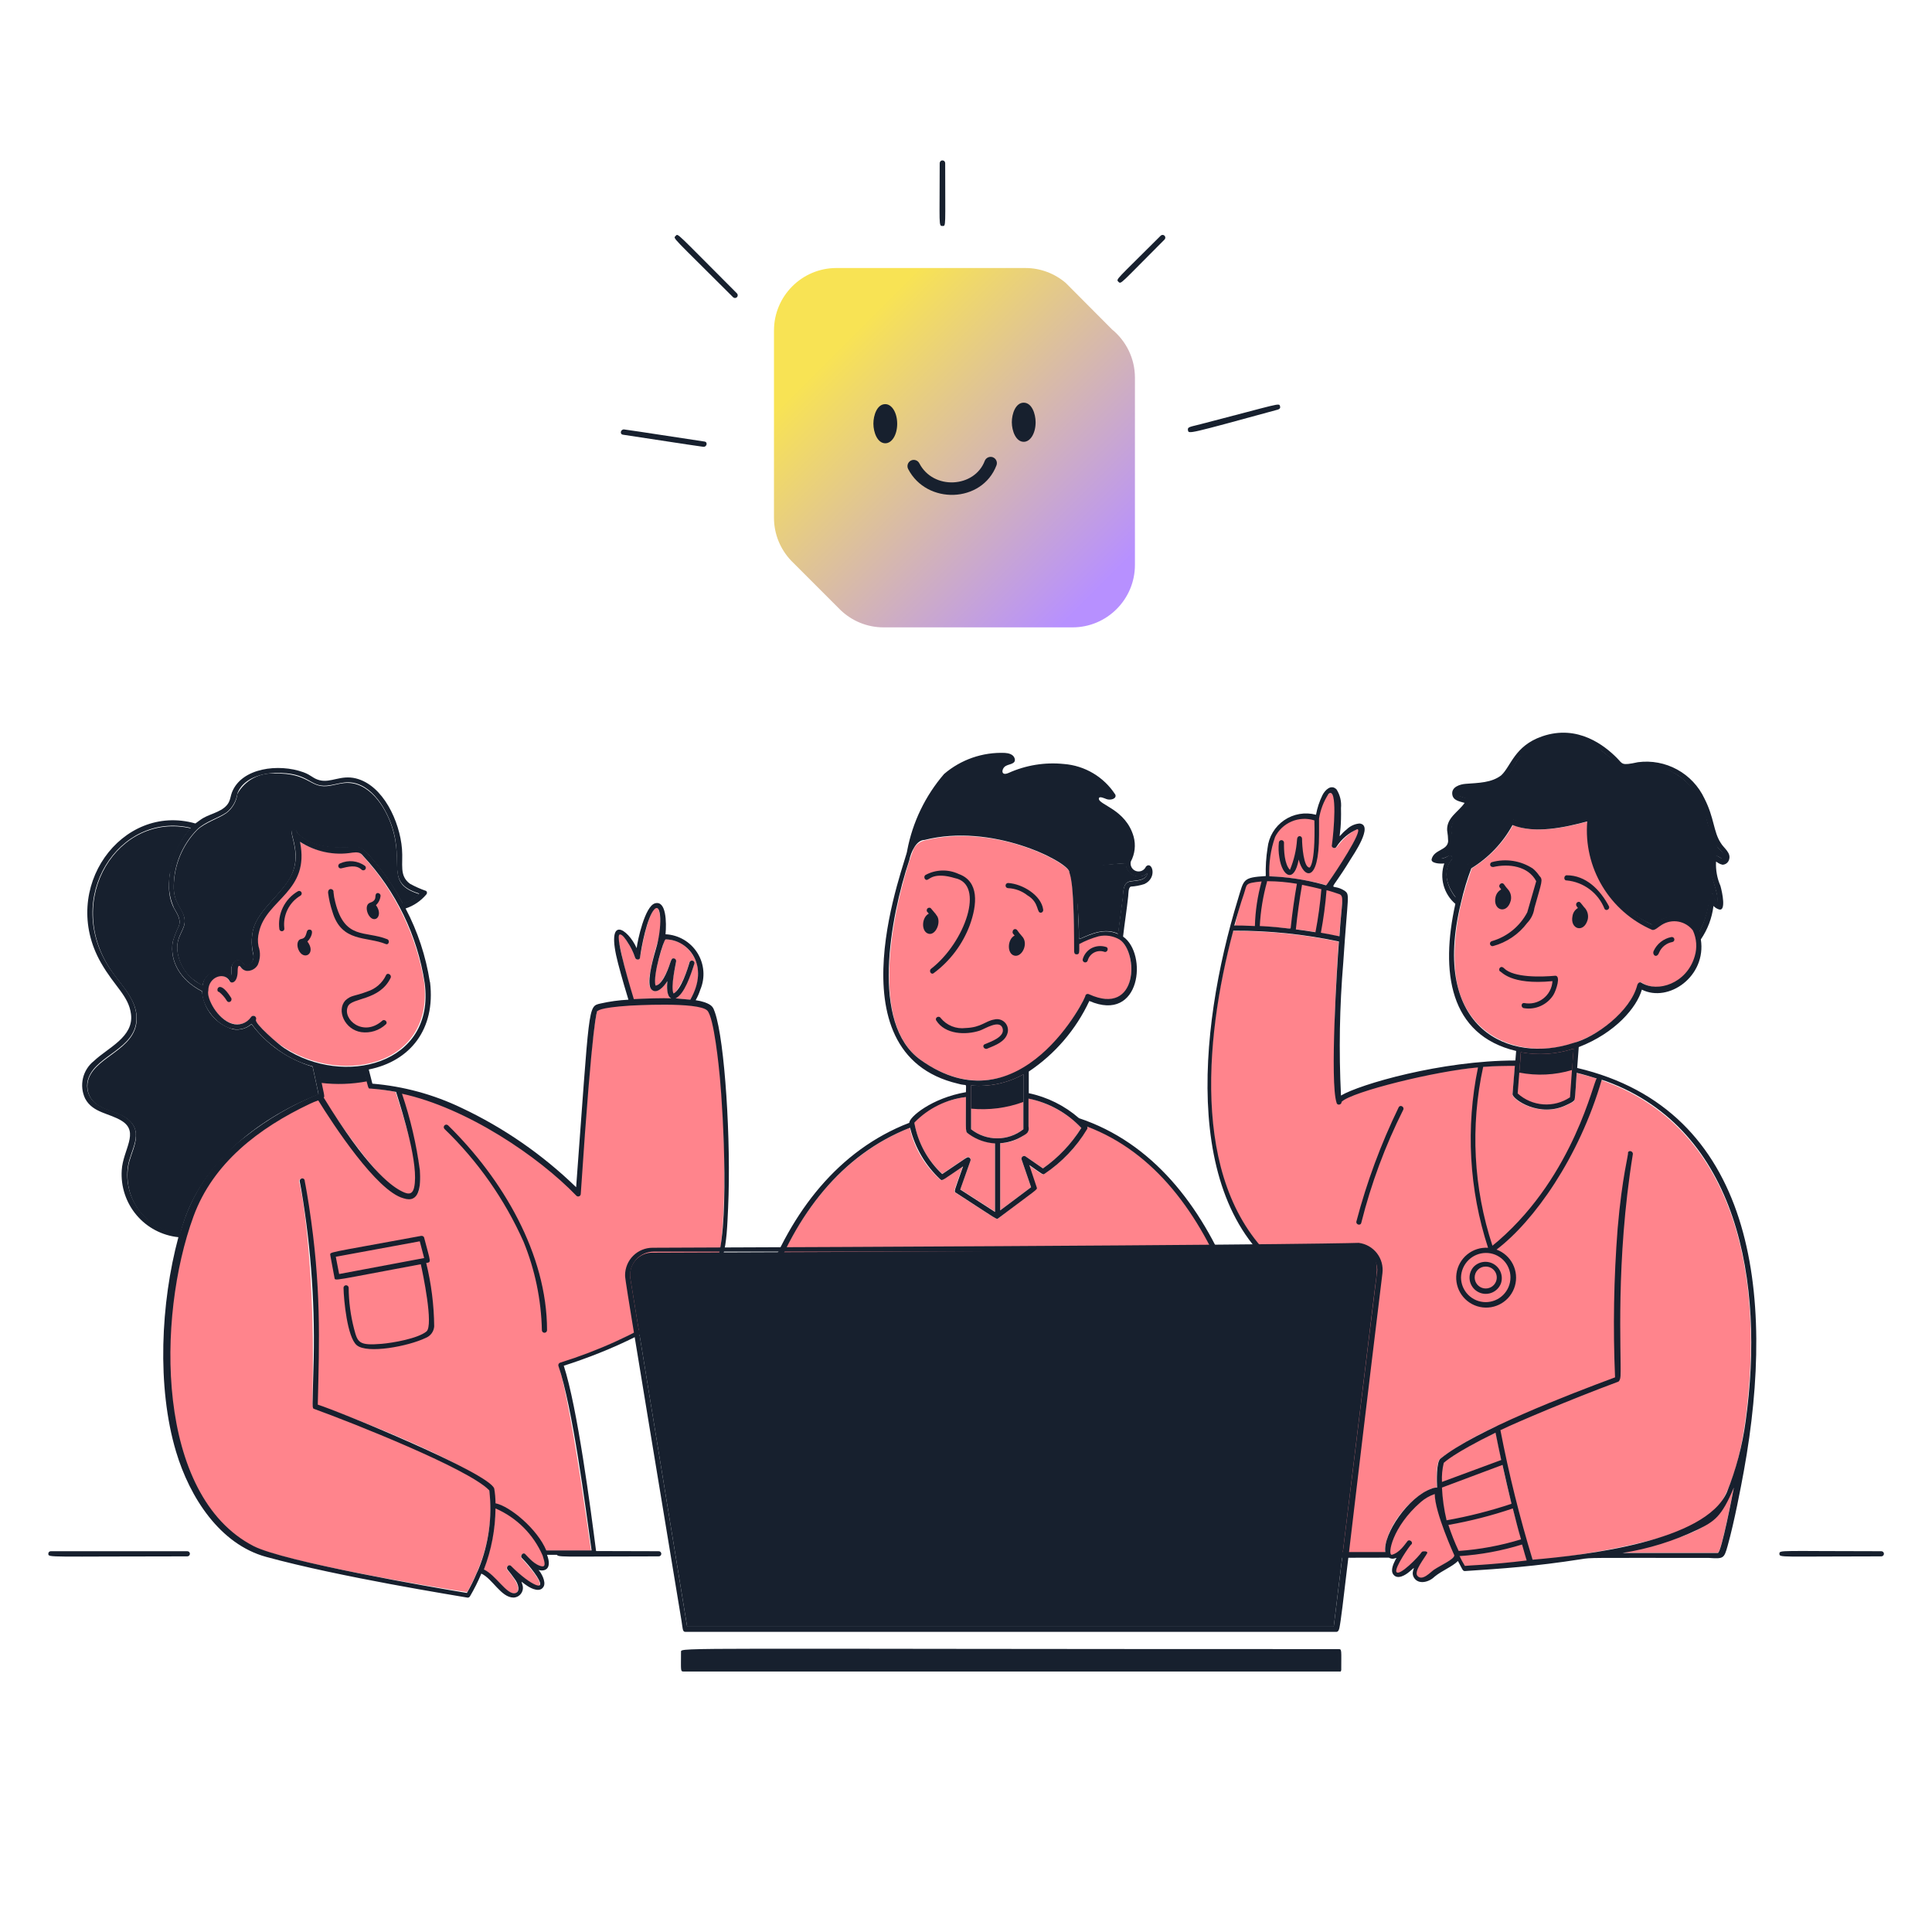 <svg width="542" height="542" viewBox="0 0 542 542" fill="none" xmlns="http://www.w3.org/2000/svg">
<path d="M52.507 435.175H14.279C14.183 435.17 14.087 435.183 13.996 435.218C13.906 435.251 13.824 435.305 13.756 435.373C13.687 435.441 13.634 435.522 13.6 435.614C13.565 435.703 13.55 435.798 13.556 435.896C13.556 437.023 13.572 436.619 52.507 436.619C52.605 436.625 52.704 436.611 52.797 436.579C52.89 436.544 52.975 436.492 53.047 436.424C53.119 436.357 53.176 436.275 53.215 436.183C53.254 436.094 53.274 435.996 53.274 435.899C53.274 435.798 53.254 435.701 53.215 435.611C53.176 435.519 53.119 435.438 53.047 435.37C52.975 435.302 52.89 435.251 52.797 435.216C52.704 435.183 52.605 435.17 52.507 435.175Z" fill="#17202E"/>
<path d="M184.755 435.175C156.3 435.175 156.211 434.774 156.211 435.896C156.211 437.018 156.46 436.62 184.755 436.62C184.854 436.625 184.953 436.611 185.046 436.579C185.139 436.544 185.223 436.492 185.295 436.425C185.367 436.357 185.425 436.275 185.464 436.183C185.503 436.094 185.523 435.996 185.523 435.899C185.523 435.799 185.503 435.701 185.464 435.612C185.425 435.519 185.367 435.438 185.295 435.37C185.223 435.303 185.139 435.251 185.046 435.216C184.953 435.183 184.854 435.17 184.755 435.175Z" fill="#17202E"/>
<path d="M527.74 435.175C499.285 435.175 499.195 434.774 499.195 435.896C499.195 437.018 499.445 436.62 527.74 436.62C527.837 436.625 527.938 436.611 528.03 436.579C528.122 436.544 528.209 436.492 528.279 436.425C528.352 436.357 528.409 436.275 528.447 436.183C528.488 436.094 528.507 435.996 528.507 435.899C528.507 435.799 528.488 435.701 528.447 435.612C528.409 435.519 528.352 435.438 528.279 435.37C528.209 435.303 528.122 435.251 528.03 435.216C527.938 435.183 527.837 435.17 527.74 435.175Z" fill="#17202E"/>
<path d="M174.548 375.554C185.897 370.296 200.745 361.733 202.228 349.321C204.602 329.408 202.39 288.969 198.542 283.197C198.098 282.69 198.691 281.628 186.51 281.544C178.55 281.49 168.908 282.189 167.683 283.414C167.683 283.124 166.15 283.791 162.773 334.687C162.773 336.972 160.423 333.698 158.795 332.194C146.399 320.725 128.944 310.113 112.372 306.511C118.204 324.497 118.063 331.283 117.578 333.421C117.536 333.909 117.377 334.378 117.116 334.793C116.854 335.207 116.497 335.552 116.075 335.798C115.653 336.047 115.178 336.188 114.689 336.215C114.201 336.243 113.713 336.15 113.267 335.95C105.364 333.386 93.719 315.552 89.345 308.489C88.553 308.747 87.78 309.061 87.034 309.43C70.674 317.164 56.161 329.069 51.769 346.646C46.527 362.364 44.522 394.275 53.647 414.648C56.946 422.667 62.853 429.337 70.413 433.583C79.329 438.19 122.321 445.396 131.044 446.664C133.038 443.141 134.638 439.41 135.814 435.534C137.503 429.843 138.02 423.87 137.331 417.973C135.286 416.22 133.057 414.694 130.684 413.421C116.954 406.394 102.783 400.261 88.261 395.066C87.559 394.89 87.614 394.827 87.757 384.443C88.085 360.524 85.746 338.825 83.925 331.543C83.709 330.676 85.083 330.243 85.299 331.18C85.299 331.3 85.635 332.63 86.527 338.408C90.031 361.082 89.419 376.592 88.985 394.125C89.256 394.21 118.323 404.516 133.573 413.927C135.405 414.903 137.065 416.171 138.489 417.684C138.719 419.044 138.84 420.423 138.849 421.803C144.012 422.835 150.705 429.971 153.085 435.027H165.805C164.426 425.374 161.849 406.77 158.938 392.318C157.968 387.5 157.277 385.123 156.998 384.069C156.7 382.93 157.177 382.521 157.562 382.342C163.377 380.483 169.053 378.215 174.548 375.554Z" fill="#FF848C"/>
<path d="M94.258 352.574L95.125 357.414L118.973 353.008L117.816 348.238L94.258 352.574Z" fill="#FF848C"/>
<path d="M89.14 307.115C89.433 306.825 89.601 308.107 87.696 299.24C80.849 297.218 74.841 293.037 70.569 287.316C69.873 287.92 69.052 288.362 68.165 288.612C67.278 288.861 66.347 288.912 65.438 288.761C63.069 288.097 60.961 286.723 59.397 284.823C57.833 282.923 56.89 280.59 56.693 278.137C50.39 274.885 47.604 269.582 48.455 264.262C48.905 262.722 49.485 261.224 50.189 259.783C50.815 257.886 49.685 256.384 48.815 254.796C45.292 248.346 48.834 237.143 53.585 232.393C33.279 227.639 17.561 252.192 31.184 272.284C34.073 276.547 38.677 280.666 38.338 286.303C37.851 294.359 27.422 296.246 24.967 302.346C24.546 303.395 24.411 304.535 24.576 305.652C24.742 306.771 25.201 307.825 25.908 308.706C28.265 311.619 33.273 311.717 36.097 314.199C40.539 318.104 36.501 323.205 35.954 327.351C35.612 329.554 35.727 331.804 36.291 333.961C36.854 336.118 37.854 338.134 39.23 339.89C40.605 341.644 42.325 343.099 44.285 344.161C46.245 345.223 48.402 345.871 50.623 346.066C55.157 327.402 71.745 314.007 89.14 307.115Z" fill="#17202E"/>
<path d="M187.201 275.175C186.93 275.446 184.556 279.381 182.721 277.487C181.618 276.348 182.179 274.015 182.431 272.644C184.09 263.159 185.865 263.484 185.177 257.108C185.017 255.603 184.532 253.831 183.589 255.013C181.61 257.113 180.039 265.72 179.54 268.598C179.415 269.324 178.312 269.248 178.169 268.598C177.666 267.03 176.936 265.544 176.001 264.189C174.058 260.953 172.678 261.381 173.976 265.923C174.966 270.817 176.223 275.655 177.74 280.411C181.773 280.159 184.572 280.186 188.491 280.186C187.074 279.76 187.087 276.649 187.201 275.175Z" fill="#FF848C"/>
<path d="M195.447 270.186C194.969 268.791 194.206 267.511 193.206 266.427C192.37 265.478 191.333 264.726 190.171 264.226C189.008 263.726 187.75 263.49 186.485 263.536C185.843 265.631 183.014 273.747 183.813 276.544C185.691 276.544 187.74 271.286 188.219 269.463C188.267 269.28 188.385 269.125 188.548 269.03C188.711 268.935 188.904 268.908 189.087 268.956C189.269 269.004 189.425 269.122 189.52 269.285C189.615 269.447 189.641 269.641 189.593 269.823C189.864 269.823 187.854 276.75 188.87 278.785C189.129 278.644 189.371 278.473 189.593 278.278C191.374 275.804 192.651 273.005 193.352 270.04C193.407 269.866 193.527 269.719 193.687 269.631C193.847 269.543 194.035 269.52 194.211 269.567C194.388 269.614 194.539 269.727 194.635 269.882C194.73 270.038 194.762 270.224 194.723 270.403C194.135 272.666 191.2 280.132 189.032 280.132C190.48 280.205 192.119 280.303 193.566 280.519C194.625 279.042 195.343 277.351 195.669 275.565C195.994 273.777 195.918 271.94 195.447 270.186Z" fill="#FF848C"/>
<path d="M115.715 334.698C119.336 331.253 112.702 311.788 110.967 306.321C108.75 305.839 106.503 305.503 104.241 305.313C103.447 305.313 103.482 304.996 102.179 300.088C97.823 300.796 93.372 300.655 89.07 299.674C90.764 307.834 90.845 307.652 90.515 307.983C92.496 310.877 110.859 339.313 115.715 334.698Z" fill="#FF848C"/>
<path d="M102.932 303.362L102.157 299.977C97.785 300.532 93.346 300.213 89.098 299.042L90.076 303.793C94.358 304.31 98.695 304.164 102.932 303.362Z" fill="#17202E"/>
<path d="M48.748 248.653C48.594 253.431 51.377 254.935 51.784 257.902C52.19 260.87 49.312 262.466 49.759 266.791C50.091 269.875 51.622 272.704 54.022 274.669C54.918 275.358 55.859 275.986 56.84 276.547C56.944 275.675 57.291 274.851 57.842 274.165C58.393 273.482 59.125 272.967 59.955 272.683C60.785 272.396 61.679 272.347 62.534 272.547C63.39 272.745 64.172 273.179 64.792 273.802C65.239 272.756 64.271 271.905 65.512 270.116C65.693 269.854 65.948 269.652 66.244 269.536C66.541 269.42 66.866 269.396 67.176 269.466C67.989 269.664 68.187 270.55 68.764 270.84C69.848 271.382 71.409 269.864 71.079 267.875C70.502 265.578 70.477 263.176 71.006 260.867C72.445 255.111 79.22 250.878 81.772 245.545C84.531 239.786 81.344 234.117 81.846 233.117C82.439 232.523 83.22 232.987 83.22 233.26L83.363 233.694C87.428 237.862 93.808 238.098 99.55 237.67C101.645 237.512 102.859 239.198 104.103 240.632C107.572 244.573 110.556 248.915 112.992 253.566C114.74 253.056 116.331 252.111 117.618 250.821C108.043 247.875 113.455 242.857 109.956 231.96C108.162 226.369 103.452 219.014 96.588 219.675C94.927 219.835 93.336 220.393 91.675 220.542C86.946 220.962 86.447 216.808 77.149 217C75.028 216.842 72.906 217.296 71.036 218.309C69.165 219.321 67.624 220.849 66.596 222.71C66.467 223.758 66.133 224.769 65.612 225.687C65.091 226.604 64.394 227.41 63.561 228.057C61.393 229.594 57.437 230.767 55.252 232.9C51.153 237.128 48.826 242.764 48.748 248.653Z" fill="#17202E"/>
<path d="M101.733 240.054C100.583 238.441 99.266 239.2 96.386 239.257C92.031 239.562 87.695 238.447 84.028 236.078C87.05 250.577 74.213 251.682 72.321 262.384C71.752 265.598 73.676 268.243 72.177 270.623C71.975 271.056 71.668 271.435 71.282 271.72C70.896 272.005 70.445 272.186 69.97 272.251C69.495 272.316 69.012 272.262 68.564 272.089C68.116 271.918 67.719 271.639 67.408 271.273C67.259 271.059 67.191 270.839 66.901 270.91C66.017 271.351 67.389 274.69 65.093 275.536C64.94 275.568 64.779 275.552 64.636 275.487C64.493 275.422 64.375 275.314 64.299 275.175C62.427 271.56 55.419 275.08 59.53 282.183C63.053 288.273 68.264 288.416 70.318 285.546C71.202 284.308 72.055 285.5 71.673 286.015C71.37 286.622 74.716 289.888 75.215 290.351C91.546 305.571 121.871 300.809 119.009 275.679C116.852 262.372 110.846 249.987 101.733 240.054Z" fill="#FF848C"/>
<path d="M138.947 423.084C138.857 428.994 137.751 434.843 135.676 440.377C138.765 441.702 141.844 447.233 144.348 447.024C145.329 446.943 146.047 445.604 144.201 442.905C143.634 442.043 143.007 441.222 142.323 440.447C141.746 439.726 142.684 438.713 143.334 439.436C144.689 440.791 150.944 446.385 151.429 444.566C151.841 443.03 146.516 437.395 146.299 437.124C145.757 436.328 146.765 435.477 147.31 436.111C149.703 438.504 150.594 439.322 152.079 439.509C152.947 439.509 153.028 438.442 152.892 437.864C152.275 432.989 144.911 425.073 138.947 423.084Z" fill="#FF848C"/>
<path d="M108.227 264.84C109.097 265.198 109.457 263.756 108.59 263.469C102.455 261.03 96.712 263.726 94.065 253.133C93.812 252.21 93.642 251.267 93.558 250.314C93.72 249.255 91.989 248.921 92.04 250.45C92.273 252.272 92.685 254.066 93.268 255.808C95.837 264.463 102.859 262.629 108.227 264.84Z" fill="#17202E"/>
<path d="M108.295 273.585C107.787 274.661 107.062 275.62 106.167 276.404C105.272 277.187 104.226 277.778 103.092 278.138C99.388 279.574 98.623 279.078 96.878 280.666C94.347 283.463 96.721 288.883 101.358 289.555C102.591 289.723 103.847 289.618 105.034 289.244C106.221 288.867 107.31 288.233 108.222 287.387C108.94 286.734 107.862 285.726 107.211 286.376C101.913 291.04 95.965 285.964 97.599 282.33C98.74 279.796 106.45 280.81 109.596 274.309C109.957 273.439 108.656 272.718 108.295 273.585Z" fill="#17202E"/>
<path d="M84.308 251.254C84.466 251.156 84.579 250.999 84.623 250.819C84.667 250.638 84.639 250.448 84.545 250.287C84.45 250.127 84.297 250.01 84.118 249.961C83.939 249.913 83.747 249.936 83.585 250.026C81.756 251.093 80.285 252.679 79.359 254.583C78.433 256.487 78.092 258.623 78.381 260.72C78.405 260.81 78.446 260.895 78.502 260.969C78.559 261.043 78.63 261.106 78.71 261.153C78.791 261.2 78.879 261.231 78.972 261.243C79.064 261.256 79.158 261.251 79.249 261.227C79.339 261.203 79.423 261.162 79.498 261.106C79.572 261.049 79.635 260.979 79.682 260.898C79.728 260.817 79.759 260.729 79.772 260.636C79.785 260.544 79.779 260.45 79.755 260.359C79.556 258.564 79.88 256.75 80.688 255.135C81.496 253.519 82.753 252.172 84.308 251.254Z" fill="#17202E"/>
<path d="M95.779 243.593C97.584 243.16 99.915 242.493 101.416 243.957C101.551 244.091 101.733 244.166 101.922 244.165C102.112 244.165 102.294 244.09 102.428 243.955C102.562 243.821 102.638 243.639 102.637 243.449C102.637 243.259 102.561 243.077 102.427 242.943C101.429 242.208 100.252 241.754 99.02 241.627C97.787 241.5 96.543 241.706 95.416 242.222C95.239 242.277 95.088 242.397 94.995 242.557C94.901 242.718 94.872 242.908 94.912 243.089C94.933 243.181 94.972 243.268 95.028 243.344C95.083 243.42 95.154 243.484 95.236 243.531C95.317 243.578 95.407 243.608 95.501 243.619C95.594 243.63 95.689 243.621 95.779 243.593Z" fill="#17202E"/>
<path d="M64.85 279.943C61.273 274.216 60.306 278.279 61.455 278.279C62.32 278.961 63.054 279.793 63.623 280.737C64.146 281.606 65.3 280.842 64.85 279.943Z" fill="#17202E"/>
<path d="M86.817 260.793C86.664 260.784 86.512 260.827 86.386 260.915C86.26 261.004 86.169 261.133 86.126 261.281C85.725 262.69 85.53 263.224 84.501 263.422C83.37 263.641 83.213 265.156 83.706 266.357C85.061 269.682 88.872 267.631 86.238 264.118C87.292 263.183 88.224 260.793 86.817 260.793Z" fill="#17202E"/>
<path d="M105.467 257.76C106.358 257.388 106.822 255.738 105.467 253.93C106.219 253.232 106.683 252.278 106.767 251.256C106.767 250.554 105.323 249.93 105.323 251.546C105.323 252.901 104.003 253.145 103.732 253.28C101.778 254.093 103.532 258.565 105.467 257.76Z" fill="#17202E"/>
<path d="M60.228 258.916C61.019 259.352 61.748 258.103 60.949 257.685C58.51 256.371 60.236 253.214 61.529 251.761C63.333 250.224 64.535 248.099 64.924 245.761C64.636 243.676 63.896 241.678 62.756 239.908C60.523 235.444 67.743 230.891 72.873 230.948C72.969 230.955 73.066 230.94 73.157 230.906C73.248 230.872 73.33 230.819 73.398 230.75C73.467 230.682 73.52 230.6 73.554 230.509C73.588 230.418 73.602 230.321 73.596 230.225C73.6 230.044 73.535 229.868 73.414 229.734C73.293 229.6 73.126 229.516 72.946 229.501C66.501 229.333 60.949 234.379 60.949 238.173C60.949 240.704 62.881 242.509 63.407 244.824C64.1 247.864 61.038 249.972 59.504 252.122C59.062 252.595 58.727 253.159 58.522 253.773C58.317 254.388 58.246 255.039 58.314 255.684C58.383 256.328 58.59 256.95 58.92 257.508C59.25 258.065 59.696 258.545 60.228 258.916Z" fill="#17202E"/>
<path d="M125.715 315.714C125.581 315.579 125.399 315.503 125.209 315.503C125.019 315.503 124.837 315.579 124.702 315.712C124.568 315.847 124.492 316.029 124.492 316.218C124.492 316.408 124.567 316.59 124.701 316.725C134.064 325.749 141.597 336.497 146.888 348.378C150.096 356.259 151.835 364.66 152.018 373.166C152.018 373.359 152.094 373.543 152.23 373.679C152.366 373.814 152.55 373.89 152.741 373.89C152.933 373.89 153.117 373.814 153.253 373.679C153.389 373.543 153.465 373.359 153.465 373.166C153.465 351.803 140.969 330.676 125.715 315.714Z" fill="#17202E"/>
<path d="M119.567 354.307C121.112 354.085 120.795 354.199 118.99 347.223C118.857 346.562 117.852 346.719 118.123 346.719C90.296 351.868 92.684 351.074 92.684 352.283L93.841 358.497C94.025 359.421 93.275 359.269 118.05 354.668C118.592 357.039 121.692 371.852 119.64 373.529C117.201 375.521 110.201 376.73 107.066 376.998C100.63 377.54 100.337 376.616 99.332 372.806C98.352 369.031 97.842 365.147 97.814 361.245C97.803 361.061 97.722 360.887 97.588 360.763C97.453 360.635 97.276 360.565 97.092 360.565C96.908 360.565 96.73 360.635 96.596 360.763C96.462 360.887 96.381 361.061 96.37 361.245C96.44 364.746 97.41 375.066 100.055 377.359C102.963 379.887 114.546 377.689 119.424 375.337C120.089 375.077 120.666 374.632 121.089 374.058C121.511 373.481 121.76 372.798 121.808 372.085C121.746 366.093 120.994 360.129 119.567 354.307ZM95.142 357.413L94.202 352.57L117.76 348.234L118.99 352.931L95.142 357.413Z" fill="#17202E"/>
<path d="M197.665 281.173C196.85 280.905 196.012 280.712 195.161 280.596C195.699 279.658 196.135 278.664 196.462 277.634C197.166 275.975 197.458 274.17 197.315 272.376C197.171 270.579 196.596 268.845 195.638 267.319C194.68 265.793 193.368 264.521 191.813 263.612C190.258 262.702 188.506 262.182 186.706 262.095C187.004 258.799 186.923 252.512 183.741 253.423C180.901 254.236 178.842 263.91 178.611 265.997C176.172 260.534 169.69 256.138 173.408 270.333C174.373 274.024 175.899 279.252 176.297 280.45C173.645 280.582 171.009 280.945 168.419 281.534C164.866 282.347 165.46 281.805 161.628 333.059C152.207 323.918 141.341 316.398 129.468 310.799C121.617 307.032 113.144 304.731 104.466 304.008L103.452 300.032C115.105 297.701 122.206 288.726 120.653 275.607C120.653 275.534 120.579 275.46 120.579 275.387C119.459 268.22 117.164 261.286 113.788 254.864C116.038 254.121 118.038 252.77 119.569 250.962C119.637 250.897 119.692 250.819 119.729 250.732C119.767 250.645 119.786 250.551 119.786 250.457C119.786 250.362 119.767 250.269 119.729 250.182C119.692 250.095 119.637 250.016 119.569 249.951C117.996 249.409 116.473 248.733 115.016 247.93C111.921 245.648 113.119 242.569 112.775 238.174C112.154 230.431 107.479 220.269 99.84 218.372C95.62 217.323 92.818 219.689 89.65 218.876C87.753 218.391 87.409 217.472 85.097 216.637C78.239 214.152 67.794 215.353 65.079 222.274C64.713 223.212 64.648 224.152 64.212 225.019C62.911 227.621 59.279 228.168 56.987 229.499C56.258 229.924 55.539 230.512 54.819 231.016C34.185 225.122 16.453 249.23 28.296 270.04C32.169 276.848 36.082 279.328 36.751 284.496C37.58 290.913 30.296 293.902 26.345 297.647C24.803 298.869 23.72 300.577 23.274 302.493C22.828 304.409 23.044 306.419 23.887 308.197C26.055 312.262 30.738 312.262 34.22 314.484C39.174 317.631 34.491 322.549 34.15 328.289C33.853 332.869 35.345 337.387 38.31 340.891C41.275 344.395 45.483 346.611 50.049 347.078C45.098 365.427 43.941 389.083 49.399 407.275C53.247 420.12 61.699 433.201 74.629 436.754C95.376 442.445 127.994 447.621 131.059 448.18C131.213 448.215 131.374 448.196 131.517 448.131C131.66 448.066 131.778 447.955 131.853 447.816C133.057 445.773 134.119 443.648 135.035 441.459C138.181 442.89 140.571 448.18 144.067 448.18C144.48 448.163 144.884 448.055 145.249 447.862C145.614 447.667 145.93 447.394 146.173 447.058C146.417 446.724 146.581 446.339 146.654 445.933C146.727 445.526 146.707 445.109 146.595 444.711C146.24 443.288 145.848 443.537 147.969 444.928C149.143 445.697 151.558 446.865 152.522 445.071C153.243 443.716 151.804 441.171 151.078 440.445C153.246 440.987 154.82 439.803 153.46 436.182C167.297 436.182 167.265 436.475 167.265 435.459C165.685 423.177 161.983 394.86 158.159 383.14C170.677 379.156 187.172 371.974 196.459 362.687C203.668 355.481 203.776 349.481 204.264 338.839C205.129 320.078 203.319 291.907 200.565 284.016C200.083 282.626 199.863 281.967 197.665 281.173ZM186.709 263.539C193.145 263.539 199.202 270.924 193.644 280.452C192.248 280.311 190.208 280.151 189.533 280.073C191.972 278.932 193.749 273.637 194.801 270.333C194.839 270.154 194.808 269.968 194.712 269.812C194.617 269.657 194.465 269.544 194.289 269.497C194.112 269.45 193.924 269.473 193.764 269.561C193.605 269.649 193.484 269.796 193.43 269.97C192.961 271.721 191.083 277.647 188.947 278.718C188.053 276.927 189.671 270.03 189.671 269.756C189.71 269.574 189.679 269.385 189.586 269.224C189.492 269.064 189.342 268.944 189.164 268.889C188.023 268.661 188.424 269.864 186.709 273.441C186.202 274.49 185.053 276.477 183.891 276.477C183.078 273.637 186.237 263.539 186.709 263.539ZM173.842 262.168C174.563 261.94 175.796 263.902 176.01 264.263C176.94 265.621 177.67 267.106 178.178 268.672C178.389 269.322 179.462 269.393 179.549 268.672C179.904 265.756 181.552 257.192 183.598 255.084C185.533 253.089 185.85 260.084 184.015 266.195C182.804 270.238 181.381 276.124 182.731 277.55C184.24 279.146 186.343 276.609 187.067 275.452C187.137 275.379 187.137 275.309 187.21 275.235C187.099 276.691 186.961 279.487 188.294 280.078C186.397 279.959 180.66 280.119 177.815 280.295C177.384 278.883 172.4 262.626 173.842 262.168ZM103.818 305.381C106.267 305.552 108.704 305.867 111.116 306.322C113.013 312.427 117.582 326.872 116.176 333.132C115.634 335.5 114.127 334.988 112.257 333.967C109.422 332.416 102.786 327.509 90.81 307.91C91.144 307.577 91.038 307.671 89.363 299.601C93.501 300.615 97.797 300.812 102.011 300.178C103.444 305.582 103.257 305.381 103.818 305.381ZM119.138 275.753C122.192 298.775 96.336 304.964 79.753 294.037C77.951 292.85 71.39 287.119 71.802 286.086C71.885 285.902 71.895 285.693 71.83 285.504C71.765 285.314 71.63 285.154 71.452 285.059C71.274 284.967 71.067 284.943 70.873 284.997C70.678 285.048 70.512 285.176 70.407 285.346C69.835 286.184 69.007 286.815 68.047 287.143C67.087 287.474 66.047 287.482 65.081 287.17C61.016 285.951 57.903 280.048 58.434 277.921C58.434 273.992 63.011 272.501 64.431 275.246C64.846 276.059 66.672 275.767 66.672 272.428C66.672 272.076 66.697 270.983 67.033 270.983C67.528 270.862 67.523 271.973 69.057 272.357C69.702 272.428 70.353 272.306 70.931 272.011C71.508 271.718 71.987 271.26 72.309 270.696C73.046 269.053 73.124 267.189 72.526 265.49C72.263 264.148 72.312 262.764 72.669 261.444C74.743 252.23 87.032 250.168 84.16 236.152C88.519 238.977 93.781 240.06 98.902 239.187C100.195 239.035 101.111 239.068 101.867 240.125C111.076 249.994 117.095 262.41 119.138 275.753ZM55.255 232.756C57.55 230.502 61.176 229.545 63.564 227.913C65.223 226.584 66.309 224.67 66.599 222.564C68.084 218.675 72.71 216.995 77.152 216.857C86.769 216.553 86.764 220.835 91.677 220.399C93.339 220.25 94.929 219.727 96.591 219.529C103.447 218.716 108.111 226.241 109.959 231.816C113.436 242.29 107.87 247.675 117.62 250.677C116.335 251.968 114.743 252.913 112.994 253.423C110.578 248.76 107.592 244.415 104.105 240.488C102.81 239.038 101.647 237.369 99.553 237.523C93.748 237.957 87.431 237.718 83.366 233.55L83.222 233.117C83.222 232.735 82.154 232.361 81.775 233.117C81.775 234.903 84.423 239.992 81.775 245.401C79.046 250.986 72.539 255.005 71.008 260.721C70.483 263.031 70.508 265.433 71.081 267.731C71.415 269.731 69.802 271.211 68.77 270.696C68.19 270.406 67.978 269.52 67.179 269.322C66.869 269.256 66.546 269.282 66.25 269.397C65.955 269.512 65.699 269.711 65.515 269.97C64.401 271.496 65.179 272.883 64.794 273.658C64.177 273.03 63.395 272.588 62.538 272.387C61.68 272.184 60.783 272.23 59.951 272.517C59.118 272.805 58.384 273.322 57.834 274.011C57.284 274.699 56.94 275.528 56.843 276.403C54.925 275.523 53.266 274.16 52.026 272.452C50.786 270.744 50.006 268.744 49.762 266.647C49.361 262.284 52.201 260.772 51.783 257.759C51.366 254.745 48.596 253.322 48.751 248.507C48.798 242.612 51.13 236.966 55.255 232.756ZM35.887 327.208C36.553 322.614 40.494 317.969 36.03 314.056C33.206 311.574 28.198 311.476 25.841 308.563C25.129 307.685 24.667 306.631 24.502 305.512C24.337 304.392 24.476 303.249 24.903 302.203C27.342 296.027 37.784 294.216 38.271 286.159C38.613 280.523 34.055 276.42 31.117 272.141C17.282 251.984 33.445 227.469 53.52 232.249C50.745 235.311 48.826 239.05 47.954 243.089C44.088 243.294 40.455 245.004 37.834 247.855C35.214 250.705 33.815 254.469 33.935 258.339C34.233 268.436 45.518 272.862 41.307 282.33C40.935 283.23 40.81 284.214 40.944 285.181C41.078 286.146 41.467 287.056 42.07 287.823C42.674 288.588 43.47 289.178 44.377 289.533C45.285 289.888 46.271 289.997 47.233 289.845C48.171 289.701 47.737 288.327 46.87 288.474C46.04 288.539 45.209 288.363 44.477 287.964C43.746 287.566 43.146 286.962 42.751 286.23C40.713 282.471 47.396 280.455 41.09 270.479C38.689 267.513 36.852 264.132 35.67 260.504C35.292 258.657 35.315 256.75 35.735 254.913C36.156 253.075 36.965 251.348 38.108 249.849C39.251 248.35 40.702 247.113 42.363 246.221C44.024 245.329 45.856 244.802 47.737 244.678C47.01 248.056 47.39 251.578 48.821 254.723C49.683 256.317 50.835 257.829 50.195 259.71C49.485 261.149 48.905 262.649 48.461 264.192C47.648 269.225 50.122 274.683 56.699 278.065C56.534 283.859 64.626 292.3 70.575 287.243C72.326 289.655 74.421 291.796 76.791 293.604C80.005 296.192 83.72 298.086 87.702 299.167L89.363 306.899C82.052 309.883 75.194 313.872 68.984 318.75C59.974 325.46 53.483 335.005 50.556 345.85C48.343 345.652 46.193 345.004 44.24 343.948C42.286 342.891 40.569 341.443 39.196 339.696C37.822 337.95 36.819 335.942 36.25 333.793C35.681 331.647 35.557 329.406 35.887 327.208ZM152.162 439.437C150.081 439.139 148.354 436.998 147.395 436.041C146.742 435.277 145.823 436.494 146.381 437.052C147.66 438.364 148.844 439.765 149.923 441.245C154.365 447.38 148.891 444.838 143.419 439.364C142.769 438.643 141.826 439.657 142.409 440.377C143.054 441.174 143.709 441.966 144.287 442.835C145.495 444.345 146.064 446.681 144.43 446.952C142.116 447.339 139.035 441.803 135.758 440.304C137.858 434.835 138.959 429.033 139.01 423.177C144.94 425.743 149.669 430.472 152.235 436.402C152.509 437.426 153.346 439.437 152.162 439.437ZM200.725 354.815C197.489 360.549 192.805 365.332 187.14 368.687C177.742 374.435 167.67 379.001 157.151 382.275C156.973 382.329 156.822 382.448 156.729 382.611C156.635 382.771 156.605 382.961 156.644 383.142C160.644 394.855 164.232 422.708 165.967 434.957H153.249C150.81 429.036 143.127 422.556 139.01 421.73C139.005 420.351 138.884 418.974 138.65 417.613C137.368 413.237 94.572 395.722 89.149 394.055C89.591 376.08 90.146 360.774 86.691 338.338C85.791 332.511 85.461 331.384 85.461 331.11C85.244 330.17 83.873 330.603 84.089 331.471C84.114 331.549 84.523 333.712 84.523 333.782C87.347 350.489 88.485 367.435 87.919 384.37C87.661 394.993 87.477 395.099 88.209 395.283C98.447 398.99 131.027 411.866 137.132 417.974C137.203 418.047 137.276 418.117 137.276 418.191C138.128 425.6 137.11 433.104 134.314 440.017C134.314 440.087 133.772 441.239 133.737 441.318C132.938 443.228 132.021 445.085 130.991 446.881C121.604 445.367 79.553 438.079 71.1 433.716C43.705 419.562 43.87 369.665 54.285 341.235C59.762 326.281 72.575 316.455 86.973 309.647C87.724 309.287 88.497 308.972 89.287 308.707C93.368 315.3 105.674 334.181 113.206 336.167C117.636 337.647 118.113 332.915 117.785 328.259C116.811 320.969 115.132 313.793 112.772 306.829C130.902 310.769 151.037 324.384 161.698 335.446C161.799 335.547 161.927 335.617 162.066 335.644C162.206 335.671 162.35 335.658 162.482 335.603C162.613 335.549 162.726 335.457 162.805 335.338C162.884 335.221 162.926 335.083 162.926 334.939C166.335 283.552 167.552 283.907 167.552 283.631C167.945 283.631 167.552 282.723 176.728 282.113C176.999 282.113 195.885 280.962 198.408 283.485C200.319 285.382 201.701 299.585 201.95 302.276C202.888 312.281 204.804 346.121 200.725 354.815Z" fill="#17202E"/>
<path d="M287.079 316.8V301.407C282.611 303.89 277.5 304.971 272.41 304.513V316.8C274.5 318.45 277.082 319.347 279.743 319.347C282.407 319.347 284.99 318.45 287.079 316.8Z" fill="#FF848C"/>
<path d="M355.996 413.712C349.714 326.949 304.506 315.968 304.807 315.968C304.891 316.092 304.934 316.239 304.932 316.388C304.926 316.54 304.875 316.683 304.783 316.802C301.888 321.881 297.794 326.171 292.859 329.304C292.363 329.64 292.349 329.453 288.593 326.846L290.691 333.133C290.845 333.759 291.162 333.293 279.994 341.805C279.488 342.144 280.122 342.347 268.143 334.651C267.357 334.26 267.804 333.789 270.094 327.209C264.189 331.195 264.132 331.445 263.661 330.821C259.384 327.019 256.424 321.96 255.206 316.369C216.016 332.22 204.548 384.189 208.45 426.067H356.481C356.481 422.018 356.289 417.761 355.996 413.712Z" fill="#FF848C"/>
<path d="M286.59 325.257C286.552 325.116 286.557 324.964 286.603 324.826C286.649 324.685 286.733 324.563 286.85 324.471C286.964 324.379 287.102 324.322 287.248 324.309C287.395 324.292 287.544 324.322 287.674 324.39L292.587 327.786C296.934 324.805 300.603 320.937 303.354 316.439C303.354 316.439 302.92 315.932 302.053 315.067C298.229 311.62 293.571 309.227 288.541 308.13C288.541 317.74 288.628 316.902 288.468 317.379C286.365 319.458 283.546 320.647 280.59 320.704V339.566L289.262 333.062L286.59 325.257Z" fill="#FF848C"/>
<path d="M264.336 329.302L271.203 324.676C271.325 324.603 271.469 324.568 271.613 324.576C271.753 324.584 271.892 324.633 272.008 324.717C272.125 324.801 272.211 324.917 272.26 325.053C272.312 325.188 272.32 325.335 272.287 325.473L269.396 333.638L279.152 339.925V320.703C276.553 320.549 274.052 319.671 271.924 318.172C270.713 317.324 270.987 318.503 270.987 307.695C259.214 309.693 256.564 314.598 256.461 314.869C257.391 320.427 260.165 325.511 264.336 329.302Z" fill="#FF848C"/>
<path d="M301.094 244.526C302.116 250.644 302.652 256.833 302.704 263.035C302.771 263.069 302.826 263.12 302.864 263.184C302.902 263.248 302.923 263.321 302.921 263.396C306.319 261.802 310.056 260.255 313.69 261.951C314.124 258.626 314.536 255.372 314.991 252.049C315.197 250.531 314.912 247.765 316.869 247.279C318.294 246.927 321.53 247.244 321.999 244.895C321.468 245.368 320.812 245.678 320.11 245.788C319.408 245.897 318.687 245.801 318.04 245.511C317.389 245.22 316.839 244.749 316.452 244.152C316.064 243.556 315.858 242.861 315.858 242.149C316.129 242.149 300.319 242.976 301.094 244.526Z" fill="#17202E"/>
<path d="M258.179 297.287C276.517 310.566 294.533 299.837 304.574 279.363C304.677 279.201 304.837 279.079 305.024 279.027C305.211 278.973 305.411 278.992 305.585 279.076C307.929 280.257 310.601 280.615 313.173 280.087C317.921 278.626 318.365 269.7 315.847 265.488C315.14 264.239 314.048 263.252 312.734 262.676C311.419 262.1 309.953 261.966 308.555 262.293C306.533 262.953 304.566 263.761 302.663 264.71C302.663 266.99 302.961 267.529 302.094 267.529C301.371 267.529 301.392 267.279 301.392 266.789C301.392 243.033 299.677 244.605 300.021 244.605C299.032 241.637 278.498 230.922 259.406 235.787C258.216 236.061 257.18 236.787 256.515 237.811C255.756 238.572 240.011 284.146 258.179 297.287Z" fill="#FF848C"/>
<path d="M287.079 309.141V301.409C282.611 303.889 277.5 304.973 272.41 304.515V311.019C277.378 311.501 282.394 310.862 287.079 309.141Z" fill="#17202E"/>
<path d="M286.664 262.599C286.171 262.049 285.713 261.47 285.293 260.865C284.875 260.447 284.062 260.594 284.062 261.585C284.062 261.856 284.407 262.182 284.642 262.453C282.594 263.477 282.423 267.553 284.569 268.089C286.715 268.626 288.688 264.626 286.664 262.599Z" fill="#17202E"/>
<path d="M262.591 256.602V256.531C261 254.659 261.116 254.65 260.712 254.65C259.899 254.65 259.824 255.688 260.206 255.881L260.569 256.314C258.52 257.339 258.358 261.379 260.496 261.951C262.588 262.512 264.301 258.312 262.591 256.602Z" fill="#17202E"/>
<path d="M303.719 248.003C303.904 248.014 304.077 248.095 304.202 248.229C304.329 248.364 304.399 248.541 304.399 248.725C304.399 248.909 304.329 249.087 304.202 249.221C304.077 249.355 303.904 249.436 303.719 249.447C303.535 249.436 303.362 249.355 303.237 249.221C303.11 249.087 303.039 248.909 303.039 248.725C303.039 248.541 303.11 248.364 303.237 248.229C303.362 248.095 303.535 248.014 303.719 248.003Z" fill="#17202E"/>
<path d="M309.45 249.727C309.634 249.738 309.807 249.819 309.932 249.953C310.059 250.087 310.13 250.264 310.13 250.449C310.13 250.633 310.059 250.81 309.932 250.945C309.807 251.079 309.634 251.16 309.45 251.171C309.265 251.16 309.092 251.079 308.967 250.945C308.84 250.81 308.77 250.633 308.77 250.449C308.77 250.264 308.84 250.087 308.967 249.953C309.092 249.819 309.265 249.738 309.45 249.727Z" fill="#17202E"/>
<path d="M305.239 253.062C305.423 253.074 305.597 253.155 305.721 253.289C305.849 253.423 305.919 253.601 305.919 253.785C305.919 253.969 305.849 254.147 305.721 254.281C305.597 254.415 305.423 254.496 305.239 254.507C305.055 254.496 304.881 254.415 304.756 254.281C304.629 254.147 304.559 253.969 304.559 253.785C304.559 253.601 304.629 253.423 304.756 253.289C304.881 253.155 305.055 253.074 305.239 253.062Z" fill="#17202E"/>
<path d="M310.579 254.941C310.763 254.953 310.936 255.034 311.061 255.168C311.188 255.302 311.259 255.48 311.259 255.664C311.259 255.848 311.188 256.025 311.061 256.16C310.936 256.294 310.763 256.375 310.579 256.386C310.394 256.375 310.221 256.294 310.096 256.16C309.969 256.025 309.898 255.848 309.898 255.664C309.898 255.48 309.969 255.302 310.096 255.168C310.221 255.034 310.394 254.953 310.579 254.941Z" fill="#17202E"/>
<path d="M305.598 258.482C305.782 258.494 305.956 258.575 306.081 258.709C306.208 258.843 306.278 259.021 306.278 259.205C306.278 259.389 306.208 259.566 306.081 259.701C305.956 259.835 305.782 259.916 305.598 259.927C305.414 259.916 305.24 259.835 305.116 259.701C304.988 259.566 304.918 259.389 304.918 259.205C304.918 259.021 304.988 258.843 305.116 258.709C305.24 258.575 305.414 258.494 305.598 258.482Z" fill="#17202E"/>
<path d="M282.821 249.161C284.797 249.247 286.691 249.955 288.241 251.183C291.764 253.267 290.645 256.332 292.144 256.025C292.32 255.97 292.472 255.85 292.564 255.69C292.659 255.53 292.688 255.34 292.65 255.158C292.108 251.153 286.875 247.969 282.821 247.714C282.629 247.714 282.445 247.79 282.309 247.926C282.174 248.062 282.098 248.246 282.098 248.437C282.098 248.63 282.174 248.814 282.309 248.949C282.445 249.085 282.629 249.161 282.821 249.161Z" fill="#17202E"/>
<path d="M272.053 259.566C274.156 253.769 274.763 247.265 268.944 245.184C267.477 244.497 265.868 244.166 264.249 244.216C262.629 244.266 261.044 244.698 259.622 245.474C258.885 246.032 259.622 247.279 260.346 246.702C260.687 246.702 262.142 244.607 267.86 246.341C276.454 248.011 270.725 264.409 261.213 271.777C260.481 272.347 261.213 273.569 261.934 273.008C266.531 269.596 270.045 264.928 272.053 259.566Z" fill="#17202E"/>
<path d="M281.237 288.401C282.105 290.856 277.92 292.243 276.251 292.953C275.387 293.322 276.11 294.55 276.975 294.181C279.143 293.257 282.042 292.306 282.685 289.701C282.812 289.187 282.801 288.645 282.655 288.135C282.511 287.623 282.235 287.159 281.855 286.788C281.476 286.417 281.007 286.149 280.492 286.013C279.98 285.878 279.438 285.88 278.926 286.016C276.414 286.42 275.33 288.233 270.904 288.401C269.592 288.569 268.259 288.401 267.031 287.905C265.804 287.411 264.724 286.612 263.893 285.582C263.392 284.785 262.162 285.509 262.666 286.303C265.132 290.2 270.885 290.441 274.88 289.121C276.246 288.672 280.37 285.943 281.237 288.401Z" fill="#17202E"/>
<path d="M305.142 269.467C305.27 268.993 305.495 268.55 305.801 268.167C306.107 267.783 306.489 267.466 306.923 267.236C307.356 267.005 307.833 266.866 308.321 266.827C308.812 266.788 309.305 266.85 309.768 267.009C310.682 267.375 311.234 265.814 310.172 265.624C309.495 265.422 308.785 265.358 308.083 265.435C307.381 265.511 306.701 265.728 306.083 266.071C304.958 266.723 304.129 267.784 303.768 269.033C303.736 269.124 303.722 269.221 303.728 269.318C303.733 269.414 303.758 269.509 303.801 269.596C303.844 269.682 303.907 269.76 303.98 269.823C304.053 269.886 304.137 269.933 304.232 269.962C304.324 269.991 304.421 270.002 304.516 269.992C304.614 269.983 304.706 269.954 304.793 269.908C304.877 269.862 304.953 269.799 305.012 269.723C305.072 269.647 305.115 269.56 305.142 269.467Z" fill="#17202E"/>
<path d="M302.704 313.694C298.685 310.187 293.831 307.772 288.612 306.683V300.612C295.975 295.688 301.85 288.84 305.595 280.81C320.094 287.095 321.98 267.502 315.061 262.746C315.495 258.987 316.099 255.233 316.508 251.399C316.584 250.678 316.508 249.017 317.229 248.727C318.533 248.651 319.82 248.407 321.061 248.003C324.806 246.236 323.183 241.402 321.492 243.09C321.275 243.612 320.871 244.034 320.359 244.271C319.847 244.508 319.264 244.544 318.725 244.37C318.189 244.197 317.736 243.828 317.46 243.336C317.18 242.844 317.099 242.266 317.229 241.716C318.386 239.569 318.671 237.058 318.026 234.705C315.825 226.984 308.121 225.787 308.27 224.012C308.335 223.215 309.931 224.012 310.365 224.155C311.53 224.621 313.346 224.071 312.893 222.928C311.311 220.476 309.183 218.423 306.676 216.93C304.17 215.438 301.351 214.547 298.441 214.326C293.129 213.785 287.769 214.659 282.904 216.857C280.547 217.871 281.007 215.391 282.251 214.833C283.121 214.326 285.14 214.329 284.639 212.738C284.273 211.583 282.904 211.28 281.891 211.22C275.66 210.969 269.568 213.085 264.837 217.144C259.57 223.269 256.007 230.671 254.504 238.608C254.504 240.889 232.282 295.431 268.739 304.011C271.495 304.837 270.98 303.499 270.98 306.396C261.371 308.057 255.081 313.379 255.081 314.994C215.263 330.363 202.022 384.392 207.241 426.936C207.258 427.042 207.296 427.142 207.353 427.232C207.409 427.324 207.484 427.4 207.571 427.462C207.659 427.522 207.758 427.565 207.862 427.587C207.967 427.608 208.074 427.608 208.179 427.587C331.774 427.587 353.082 428.226 356.809 427.646C357.595 427.522 357.773 427.08 357.771 426.863C357.283 383.736 343.814 327.398 302.704 313.694ZM303.354 316.439C300.563 320.905 296.901 324.764 292.587 327.786L287.674 324.39C287.544 324.319 287.395 324.29 287.248 324.303C287.099 324.314 286.961 324.371 286.845 324.463C286.728 324.558 286.641 324.68 286.598 324.824C286.552 324.964 286.549 325.114 286.59 325.257L289.262 333.062L280.59 339.566V320.704C282.65 320.585 284.652 319.992 286.444 318.97C287.994 318.051 288.834 317.769 288.541 316.005V308.2C294.216 309.339 299.395 312.217 303.354 316.439ZM272.425 316.802V304.515C277.514 304.962 282.622 303.881 287.094 301.409V316.802C285.005 318.452 282.419 319.349 279.758 319.347C277.097 319.347 274.514 318.452 272.425 316.802ZM315.785 242.223C315.782 242.935 315.988 243.633 316.373 244.232C316.76 244.83 317.313 245.303 317.964 245.594C318.614 245.884 319.335 245.98 320.039 245.869C320.741 245.758 321.4 245.445 321.928 244.968C321.451 247.353 318.235 246.987 316.798 247.353C314.928 247.83 315.123 250.605 314.918 252.122C314.465 255.445 314.05 258.7 313.617 262.022C309.896 260.288 306.235 261.987 302.85 263.469C302.536 262.84 302.479 246.9 301.259 244.461C305.999 243.165 310.874 242.414 315.785 242.223ZM258.189 297.287C244.138 287.22 249.726 257.42 255.081 241.353C255.531 239.109 257.056 235.643 259.344 235.643C278.232 230.83 298.964 241.472 299.958 244.458C299.958 245.469 301.332 244.938 301.332 266.645C301.332 267.174 301.332 267.729 302.053 267.729C302.915 267.729 302.777 267.098 302.777 264.838C304.495 263.912 306.313 263.185 308.197 262.67C310.218 262.209 312.343 262.544 314.124 263.607C319.37 267.106 319.454 285.26 305.522 278.93C305.438 278.881 305.343 278.848 305.246 278.838C305.148 278.824 305.05 278.832 304.956 278.859C304.861 278.886 304.774 278.932 304.698 278.992C304.62 279.054 304.557 279.13 304.511 279.217C305.045 279.222 286.289 317.425 258.189 297.287ZM256.598 314.848C260.442 310.913 265.517 308.412 270.98 307.764C270.98 318.628 270.709 317.284 271.921 318.244C274.043 319.75 276.547 320.626 279.146 320.775V339.997L269.39 333.71L272.281 325.542C272.319 325.36 272.289 325.17 272.194 325.011C272.102 324.851 271.95 324.731 271.774 324.677C271.327 324.525 271.446 324.58 264.33 329.374C260.244 325.577 257.504 320.555 256.525 315.065C256.525 314.921 256.525 314.918 256.598 314.848ZM208.542 425.996C204.64 384.121 216.374 331.688 255.298 316.368C255.293 316.409 255.297 316.447 255.31 316.485C255.323 316.523 255.343 316.555 255.371 316.585C256.727 322.043 259.639 326.989 263.753 330.821C264.349 331.39 264.295 331.178 270.184 327.208C267.745 334.192 267.501 334.284 268.232 334.653C280.132 342.352 279.503 342.146 280.013 341.804C291.265 333.349 291.015 333.788 290.853 333.132L288.758 326.845C292.479 329.428 292.528 329.642 293.021 329.303C297.877 326.076 301.95 321.805 304.945 316.802C305.026 316.694 305.072 316.561 305.075 316.425C305.078 316.29 305.04 316.157 304.964 316.043C342.936 330.368 355.676 385.511 356.4 425.996H208.542Z" fill="#17202E"/>
<path d="M434.627 294.834C431.817 295.129 428.979 294.991 426.213 294.422L425.172 307.031C427.63 308.953 430.554 310.183 433.646 310.6C436.356 310.752 439.034 309.966 441.234 308.378L442.21 293.202C439.776 294.113 437.221 294.663 434.627 294.834Z" fill="#FF848C"/>
<path d="M441.032 300.18C441.032 299.887 441.032 300.18 441.465 294.183C436.693 295.765 431.595 296.115 426.652 295.196C426.381 299.757 426.576 296.226 426.219 300.903C431.143 301.863 436.224 301.613 441.032 300.18Z" fill="#17202E"/>
<path d="M380.967 232.611C380.403 232.497 378.528 233.966 378.078 234.345C375.452 236.538 375.203 238.107 374.319 237.887C373.506 237.559 373.85 237.074 374.246 233.478C374.487 231.31 375.092 224.28 373.669 222.638C372.42 221.392 369.55 228.088 369.376 229.57C367.097 228.964 364.683 229.128 362.509 230.039C360.336 230.949 358.523 232.554 357.357 234.603C356.114 238.223 355.623 242.057 355.913 245.874C361.431 246.052 366.905 246.888 372.224 248.364C373.466 246.627 382.788 232.974 380.967 232.611Z" fill="#FF848C"/>
<path d="M375.678 262.747C376.646 251.381 377.095 250.964 375.77 250.522C369.413 248.432 362.787 247.272 356.098 247.077C349.361 247.02 349.462 248.069 348.822 250.622C347.811 253.584 347.196 256.676 346.41 259.785C356.247 259.673 366.063 260.667 375.678 262.747Z" fill="#FF848C"/>
<path d="M442.302 301.046C442.185 303.168 442.088 304.791 441.868 307.19C441.868 308.997 441.695 308.973 439.556 310.008C431.906 313.715 424.307 308.501 424.307 307.046C424.307 306.775 424.391 306.775 425.025 298.827C410.638 298.827 383.487 303.485 375.432 308.398C375.389 306.1 373.023 303.182 375.522 264.193C365.779 262.152 355.847 261.135 345.893 261.158C337.492 292.667 333.926 334.233 359.045 355.029C363.855 359.01 364.508 358.823 375.668 362.617C377.294 362.94 369.958 394.866 369.958 435.533H388.533C388.476 434.432 388.622 433.329 388.963 432.281C391.226 423.763 400.316 417.002 403.055 417.395C402.98 415.855 402.784 410.078 404.066 409.227C409.061 405.598 414.424 402.509 420.069 400.013C422.023 409.666 426.727 428.088 429.968 437.814C431.803 437.576 436.743 437.072 440.592 436.514C448.722 435.335 475.518 430.869 480.887 424.319C487.54 416.216 489.559 400.831 490.475 391.048C494.328 350.132 482.841 310.401 442.302 301.046Z" fill="#FF848C"/>
<path d="M476.693 428.938C473.65 430.602 466.989 433.09 454.176 435.61H481.997C483.156 434.45 486.463 416.949 486.463 416.949C485.094 419.51 481.68 426.204 476.693 428.938Z" fill="#FF848C"/>
<path d="M483.726 240.052C483.582 239.115 482.292 238.239 481.775 237.524C480.227 234.7 479.132 231.653 478.523 228.491C477.739 225.394 476.178 222.547 473.989 220.219C471.799 217.891 469.054 216.158 466.01 215.185C461.132 213.803 457.609 215.592 455.17 215.529C453.599 214.445 452.531 212.96 449.48 210.714C447.122 208.749 444.29 207.434 441.268 206.898C438.244 206.362 435.135 206.624 432.244 207.657C426.916 209.912 425.569 213.619 423.827 216.18C421.022 220.318 415.995 220.67 411.241 221.009C409.358 221.009 406.905 222.776 409.407 223.399C410.26 223.62 411.092 223.925 411.886 224.31C413.241 225.123 410.453 227.166 409.014 228.646C408.285 229.278 407.735 230.092 407.42 231.006C407.109 231.919 407.044 232.899 407.231 233.846C408.082 239.153 404.697 238.884 403.071 240.386C402.976 240.472 402.843 240.89 403.258 240.944C404.312 240.983 405.355 240.72 406.266 240.185C407.236 239.602 407.662 240.665 407.19 241.212C404.418 244.44 406.119 249.014 408.575 251.976C409.225 249.285 410.022 246.631 410.96 244.025C411.26 242.516 412.114 242.456 412.911 241.857C414.71 240.636 416.38 239.232 417.892 237.667C420.046 235.432 421.87 232.9 423.312 230.15C424.03 228.952 425.301 231.163 430.539 231.163C442.079 231.163 446.295 227.351 446.295 229.757C445.677 235.91 447.022 242.1 450.138 247.441C453.252 252.783 457.978 257.001 463.639 259.491L465.013 258.553C467.23 257.231 469.88 256.841 472.384 257.469C473.379 257.776 474.284 258.317 475.027 259.047C475.769 259.776 476.325 260.673 476.647 261.662C478.281 258.642 479.29 255.324 479.612 251.906C479.612 251.304 480.574 249.922 480.742 251.51C480.913 252.26 481.319 252.935 481.905 253.434C482.176 249.719 479.238 245.188 479.986 241.464C480.005 241.249 480.07 241.04 480.178 240.853C480.287 240.667 480.436 240.507 480.615 240.385C480.794 240.264 480.997 240.184 481.211 240.152C481.425 240.119 481.644 240.135 481.85 240.199C482.214 240.415 482.644 240.632 483.008 240.849C483.582 241.066 483.872 240.705 483.726 240.052Z" fill="#17202E"/>
<path d="M459.52 276.114C459.52 275.843 460.046 275.458 460.604 275.68C464.897 278.686 473.539 276.033 475.563 268.309C477.677 260.247 472.151 256.13 466.246 259.095C464.62 260.03 464.102 261.027 463.3 260.683C458.146 258.392 453.734 254.705 450.563 250.038C446.721 244.263 444.916 237.371 445.433 230.453C439.084 232.163 430.696 233.976 424.477 231.464C421.734 236.44 417.751 240.623 412.913 243.605C412.642 244.713 406.529 259.613 408.434 273.886C410.388 288.547 422.501 295.363 435.217 294.013C447.46 292.702 457.818 283.436 459.52 276.114Z" fill="#FF848C"/>
<path d="M419.633 401.857C416.547 403.367 407.336 407.722 404.655 410.402C402.875 421.093 407.39 433.643 410.888 439.459C412.514 439.131 412.568 439.638 428.604 437.919C424.945 426.074 421.951 414.036 419.633 401.857Z" fill="#FF848C"/>
<path d="M402.571 418.914C400.051 418.914 391.271 426.472 389.669 434.483C389.265 436.507 390.872 436.884 392.084 435.673C393.143 434.803 394.04 433.751 394.731 432.567C394.775 432.499 394.832 432.44 394.899 432.396C394.967 432.35 395.046 432.32 395.124 432.31C395.205 432.299 395.287 432.304 395.365 432.326C395.444 432.348 395.517 432.388 395.577 432.44C395.639 432.494 395.688 432.559 395.72 432.635C395.756 432.708 395.772 432.787 395.772 432.868C395.772 432.949 395.753 433.03 395.72 433.104C395.685 433.177 395.636 433.245 395.574 433.296C394.089 435.231 392.818 437.32 391.78 439.529C390.935 441.711 392.124 441.835 393.796 440.684C395.699 439.299 397.39 437.64 398.813 435.765C399.384 434.849 400.233 435.339 400.089 435.99C400.089 436.364 396.281 440.955 397.498 442.299C398.875 443.814 401.593 441.06 402.612 440.347C404.154 439.263 408.165 437.366 408.165 436.22C407.574 434.955 402.571 423.632 402.571 418.914Z" fill="#FF848C"/>
<path d="M416.811 351.418C415.446 351.426 414.115 351.835 412.982 352.602C411.852 353.366 410.971 354.448 410.456 355.713C409.942 356.976 409.811 358.364 410.085 359.702C410.359 361.041 411.023 362.266 411.993 363.225C412.963 364.188 414.196 364.838 415.538 365.098C416.876 365.356 418.264 365.212 419.521 364.683C420.782 364.152 421.855 363.263 422.605 362.122C423.359 360.984 423.757 359.648 423.749 358.282C423.733 356.453 422.996 354.705 421.695 353.421C420.397 352.133 418.641 351.415 416.811 351.418ZM421.074 359.946C420.752 360.83 420.158 361.591 419.381 362.122C418.603 362.654 417.679 362.927 416.738 362.908C415.771 362.895 414.833 362.572 414.061 361.99C413.288 361.404 412.722 360.591 412.443 359.665C412.167 358.738 412.188 357.749 412.511 356.835C412.833 355.922 413.438 355.136 414.237 354.591C415.036 354.047 415.988 353.768 416.955 353.8C417.923 353.833 418.852 354.171 419.616 354.768C420.378 355.364 420.928 356.188 421.191 357.117C421.454 358.049 421.413 359.039 421.074 359.946Z" fill="#FF848C"/>
<path d="M444.378 254.47C443.248 253.053 443.267 252.996 442.885 252.996C442.746 253.006 442.614 253.052 442.5 253.129C442.386 253.207 442.294 253.315 442.234 253.44C442.175 253.565 442.15 253.703 442.164 253.841C442.175 253.979 442.223 254.111 442.305 254.224L442.668 254.73C442.264 254.967 441.917 255.291 441.654 255.679C441.391 256.067 441.221 256.508 441.15 256.972C440.359 260.676 444.34 261.92 445.413 257.982C445.562 257.358 445.546 256.704 445.364 256.088C445.183 255.472 444.844 254.914 444.378 254.47Z" fill="#17202E"/>
<path d="M419.55 251.69C418.737 255.389 422.739 256.641 423.815 252.701C423.942 252.195 423.959 251.667 423.858 251.154C423.758 250.642 423.544 250.159 423.235 249.739C422.742 249.19 422.284 248.61 421.864 248.004C421.173 247.316 420.178 248.416 420.78 249.015L421.14 249.522C420.734 249.746 420.382 250.056 420.105 250.431C419.831 250.805 419.642 251.235 419.55 251.69Z" fill="#17202E"/>
<path d="M428.439 258.917C429.545 257.773 430.255 256.303 430.463 254.725C432.545 247.259 432.965 246.82 431.837 245.692C431.336 244.933 430.726 244.252 430.03 243.668C428.352 242.569 426.461 241.839 424.48 241.527C422.499 241.215 420.474 241.329 418.539 241.86C417.905 242.02 417.726 243.234 418.9 243.234C423.236 242.224 428.729 242.944 430.97 247.21C429.23 253.297 428.645 255.267 428.452 255.944C427.42 257.899 426.005 259.625 424.287 261.017C422.572 262.41 420.591 263.44 418.466 264.047C418.295 264.106 418.157 264.227 418.07 264.386C417.986 264.544 417.967 264.729 418.011 264.902C418.057 265.076 418.168 265.225 418.32 265.321C418.471 265.418 418.653 265.453 418.829 265.421C422.672 264.392 426.057 262.101 428.439 258.917Z" fill="#17202E"/>
<path d="M435.528 275.247C435.471 276.198 435.214 277.125 434.769 277.967C434.325 278.808 433.704 279.545 432.951 280.127C432.198 280.71 431.328 281.125 430.401 281.341C429.474 281.558 428.512 281.574 427.577 281.39C426.639 281.32 426.639 282.745 427.577 282.835C429.168 283.087 430.797 282.862 432.26 282.195C433.726 281.528 434.962 280.444 435.815 279.079C436.612 277.694 437.918 273.729 436.322 273.729C432.528 274.089 424.642 274.336 421.94 271.634C420.984 270.675 420.195 271.905 420.786 272.501C421.268 272.501 423.561 276.398 435.528 275.247Z" fill="#17202E"/>
<path d="M439.502 246.994C441.833 247.209 444.06 248.066 445.935 249.469C447.811 250.871 449.261 252.766 450.125 254.942C450.559 255.736 451.778 255.018 451.355 254.219C448.884 249.569 444.892 245.547 439.502 245.547C438.635 245.62 438.635 247.064 439.502 246.994Z" fill="#17202E"/>
<path d="M465.445 267.231C465.773 266.462 466.288 265.788 466.944 265.27C467.6 264.751 468.375 264.406 469.199 264.263C469.38 264.216 469.537 264.097 469.632 263.935C469.727 263.772 469.754 263.578 469.705 263.396C469.657 263.214 469.54 263.058 469.377 262.963C469.215 262.868 469.02 262.842 468.838 262.889C467.768 263.105 466.765 263.57 465.909 264.247C465.055 264.923 464.369 265.793 463.914 266.784C463.418 267.914 464.797 268.973 465.445 267.231Z" fill="#17202E"/>
<path d="M392.375 310.658C387.391 320.918 383.421 331.639 380.522 342.672C380.313 343.541 381.681 343.975 381.896 343.035C384.649 332.059 388.6 321.42 393.676 311.309C394.036 310.515 392.809 309.791 392.375 310.658Z" fill="#17202E"/>
<path d="M442.464 299.602L442.898 293.749C453.177 289.779 459.174 282.638 460.603 277.635C468.136 281.399 478.778 273.855 477.15 263.543C479.066 260.741 480.283 257.52 480.694 254.15C481.142 254.637 481.719 254.988 482.356 255.161C484.215 255.554 483.207 250.486 482.643 248.513C481.713 246.374 481.293 244.048 481.415 241.719C481.624 241.813 481.819 241.936 481.995 242.083C482.369 242.325 482.787 242.496 483.223 242.587C483.621 242.58 484.006 242.452 484.329 242.22C484.651 241.987 484.895 241.661 485.028 241.286C485.797 239.253 483.583 237.963 482.716 236.443C480.673 233.318 480.941 229.47 478.163 224.015C476.537 220.559 473.854 217.71 470.502 215.878C467.153 214.047 463.304 213.328 459.519 213.825C454.697 214.858 455.313 214.338 453.557 212.587C450.305 209.335 442.717 203.061 432.565 206.598C424.847 209.289 423.893 214.972 421.148 217.511C418.416 219.611 414.85 219.614 411.175 219.896C409.584 220.018 407.14 220.76 407.419 222.858C407.644 224.59 409.44 224.809 410.885 225.243C409.15 227.771 405.828 229.362 405.972 232.904C406.145 233.931 406.24 234.969 406.262 236.009C406.061 238.627 402.373 238.243 401.636 240.996C401.319 242.183 403.947 242.389 405.178 242.226C404.497 244.21 404.432 246.353 404.985 248.376C405.541 250.399 406.687 252.208 408.283 253.57C404.069 272.54 406.514 290.364 425.34 294.835L425.123 297.51C404.302 297.51 381.381 304.228 376.197 307.339C375.582 294.86 375.798 282.353 376.847 269.903C378.099 250.741 378.774 251.101 377.21 249.885C373.145 247.291 372.332 251.833 378.798 241.213C379.541 239.996 385.517 231.432 381.4 231.023C380.037 231.136 378.758 231.725 377.788 232.687C374.454 235.302 376.433 236.562 376.197 226.687C376.373 224.865 375.942 223.035 374.969 221.484C373.457 219.89 371.717 221.63 370.996 223.075C370.145 224.814 369.536 226.663 369.189 228.568C367.677 228.165 366.094 228.095 364.552 228.36C363.01 228.626 361.544 229.222 360.254 230.107C358.964 230.993 357.88 232.147 357.075 233.49C356.273 234.833 355.769 236.334 355.601 237.89C355.189 240.494 355.021 243.131 355.097 245.765C348.533 246.177 348.999 246.687 347.289 252.269C336.027 289.052 330.94 341.225 364.276 360.092C366.029 360.843 373.338 363.152 375.116 363.705C371.387 387.721 369.308 411.962 368.899 436.262C368.899 437.265 368.108 436.983 389.638 436.983C390.007 437.205 390.438 437.308 390.869 437.273C392.208 437.002 391.809 436.91 391.519 437.49C390.939 438.647 390.01 440.52 390.869 441.682C392.037 443.262 394.256 441.888 395.348 440.959C398.086 438.633 395.481 440.544 396.649 442.549C397.866 444.633 400.855 443.904 402.43 442.333C404.617 440.544 407.367 439.563 409.007 437.923C410.281 440.254 410.308 440.742 410.958 440.742C421.31 440.067 430.568 439.446 443.551 437.419C446.654 436.934 444.906 437.056 479.396 437.056C483.521 437.327 483.659 437.265 484.67 433.661C486.537 426.994 488.426 417.021 489.223 412.631C498.29 362.748 491.995 311.258 442.464 299.602ZM407.27 241.21C407.714 240.668 407.27 239.532 406.278 240.104C405.852 240.437 405.354 240.666 404.823 240.77C404.291 240.875 403.744 240.853 403.224 240.706C403.874 239.766 405.324 239.351 406.186 238.682C408.936 236.589 406.457 233.804 407.56 230.95C408.657 228.755 413.847 225.24 412.039 224.156C410.267 223.449 407.828 223.232 408.787 222.061C409.793 221.183 410.663 221.321 413.917 221.048C424.486 220.164 423.478 215.27 427.142 211.508C432.486 206.029 442.511 204.362 451.497 212.449C452.318 213.453 453.239 214.373 454.242 215.197C451.857 218.228 449.546 221.336 447.305 224.519C446.798 225.24 448.025 225.961 448.535 225.24C450.833 221.988 453.158 218.809 455.616 215.701C456.92 215.683 458.21 215.463 459.445 215.05C462.619 214.571 465.86 215.051 468.757 216.429C471.657 217.806 474.074 220.019 475.705 222.782C479.673 229.215 478.665 233.644 481.559 237.381C482.125 238.112 483.367 238.971 483.51 239.909C483.656 240.489 483.367 240.923 482.787 240.706C482.426 240.489 482.066 240.272 481.632 240.055C480.846 239.82 480.006 240.183 479.735 241.41C478.987 244.95 482.049 249.269 481.768 253.063C481.516 252.846 481.31 252.581 481.161 252.283C481.012 251.985 480.922 251.661 480.9 251.329C480.83 250.622 479.497 250.112 479.451 251.359C479.285 254.841 478.358 258.244 476.741 261.332C475.152 257.039 469.798 254.988 463.418 259.351C459.827 257.655 456.611 255.26 453.955 252.307C451.299 249.354 449.258 245.901 447.952 242.15C446.616 238.002 446.15 233.623 446.581 229.286C446.581 227.901 445.104 228.625 441.378 229.576C436.54 230.809 429.02 231.833 424.104 229.649C424.02 229.6 423.925 229.568 423.828 229.556C423.73 229.544 423.633 229.552 423.538 229.579C423.443 229.606 423.354 229.652 423.278 229.714C423.202 229.775 423.139 229.852 423.093 229.939C420.183 235.145 416.069 239.579 411.096 242.871C409.98 245.768 409.064 248.738 408.354 251.76C406.115 249.017 404.527 244.478 407.27 241.21ZM409.871 253.207C410.608 249.94 411.573 246.729 412.763 243.597C417.611 240.63 421.597 236.444 424.324 231.457C430.557 233.966 438.939 232.15 445.283 230.443C444.754 236.782 446.226 243.128 449.494 248.586C452.76 254.044 457.657 258.34 463.494 260.868C464.307 261.072 465.218 260.007 466.239 259.421C467.627 258.569 469.28 258.259 470.882 258.553C472.48 258.847 473.917 259.723 474.911 261.012C475.979 263.298 476.161 265.899 475.418 268.31C473.196 275.898 465.012 278.562 460.459 275.681C459.917 275.334 459.426 275.917 459.323 276.329C457.443 283.749 447.559 291.047 441.381 292.589C423.812 298.448 401.069 289.044 409.871 253.207ZM441.451 294.182C440.79 303.318 441.305 295.611 440.44 307.841C438.223 309.318 435.576 310.014 432.917 309.816C430.261 309.621 427.744 308.543 425.768 306.757C426.606 295.583 426.419 298.795 426.638 295.196C431.581 296.106 436.676 295.76 441.451 294.182ZM424.974 299.025C424.34 306.963 424.324 306.703 424.324 306.974C424.324 308.353 431.912 313.749 439.573 309.938C440.153 309.651 441.454 309.142 441.741 308.491C441.914 307.965 442.283 301.543 442.318 300.976C444.199 301.41 446.077 301.987 447.955 302.564C447.063 303.012 441.706 329.477 420.421 348.022C419.841 348.526 419.267 348.96 418.687 349.466C413.351 333.282 412.451 315.963 416.085 299.315C419.278 299.047 422.096 299.025 424.974 299.025ZM375.804 250.868C377.159 251.489 376.381 253.158 375.761 262.673C374.026 262.313 372.294 261.952 370.557 261.662C371.3 257.719 371.831 253.739 372.148 249.738C372.419 249.738 375.533 250.746 375.804 250.868ZM369.029 261.519C367.224 261.229 365.343 260.939 363.536 260.722C363.972 256.532 364.549 252.413 365.273 248.221C370.647 249.354 370.01 249.335 370.693 249.448C370.36 253.498 369.807 257.526 369.04 261.516L369.029 261.519ZM357.685 234.852C358.66 232.876 360.314 231.316 362.341 230.454C364.368 229.592 366.639 229.485 368.739 230.153C369.075 243.503 367.17 243.378 367.441 243.378C367.441 243.378 367.441 243.451 367.368 243.378C365.701 243.378 365.273 237.145 365.273 235.283C365.273 234.424 363.918 234.129 363.864 235.598C363.663 238.496 362.991 241.343 361.875 244.026C360.338 242.489 360.156 238.541 360.213 236.367C360.202 236.183 360.121 236.011 359.986 235.884C359.853 235.758 359.674 235.688 359.492 235.688C359.308 235.688 359.129 235.758 358.996 235.884C358.861 236.011 358.78 236.183 358.769 236.367C358.622 237.764 358.671 239.174 358.912 240.557C359.707 246.015 363.108 247.874 364.332 241.137C365.633 246.343 370.042 248.153 370.042 234.126V229.649C370.427 227.172 371.338 224.807 372.715 222.711C375.3 220.543 374.159 233.495 373.655 237.02C373.362 237.749 374.56 238.316 374.956 237.524C376.376 235.341 378.414 233.631 380.809 232.611C382.506 232.95 374.359 245.131 373.078 246.92C371.796 248.709 372.316 248.41 371.27 248.148C366.319 246.783 361.227 246.007 356.094 245.836C355.918 242.106 356.46 238.377 357.696 234.852H357.685ZM355.444 247.354C355.444 247.18 355.414 247.21 355.587 247.21C358.349 247.225 361.105 247.465 363.826 247.931C363.102 252.05 362.525 256.169 362.091 260.288C362.091 260.83 361.192 260.172 353.419 259.784C353.639 255.578 354.319 251.409 355.455 247.354H355.444ZM349.013 250.606C349.923 248.028 349.013 247.771 353.926 247.28C352.791 251.356 352.159 255.555 352.048 259.784C348.549 259.633 347.937 259.641 346.265 259.641C347.143 256.676 347.956 253.622 349.024 250.606H349.013ZM402.283 440.376C401.256 441.075 399.031 443.628 397.657 442.11C396.519 440.856 399.701 437.083 400.405 435.677C400.543 435.054 399.05 435.135 398.882 435.373C398.031 436.685 392.468 442.419 391.733 440.953C391.175 439.837 395.649 433.295 395.923 433.295C396.59 432.628 395.381 431.69 394.839 432.354C394.153 433.205 392.655 435.628 390.43 436.184C389.216 436.184 390.533 428.365 398.598 421.368C399.744 420.379 401.069 419.62 402.5 419.13C402.5 424.295 407.993 436.327 407.993 436.327C407.993 437.433 404.118 439.129 402.283 440.376ZM404.524 415.734C404.438 413.935 404.609 412.135 405.029 410.384C405.3 410.2 407.576 407.786 419.554 401.929C420.061 404.458 420.568 406.989 421.145 409.59L404.524 415.734ZM421.505 410.962C422.302 414.577 423.167 418.262 424.036 421.875C418.085 423.856 411.999 425.403 405.825 426.501C405.104 423.49 404.668 420.417 404.524 417.322L421.505 410.962ZM406.329 427.802C412.462 426.728 418.5 425.181 424.394 423.176C425.587 427.739 425.635 428.205 426.706 431.848C421.018 433.593 415.15 434.685 409.215 435.1C408.104 432.728 407.142 430.292 406.332 427.804L406.329 427.802ZM410.953 439.292C409.476 436.831 409.717 436.826 409.435 436.544C415.397 436.154 421.291 435.062 426.996 433.292C427.56 435.354 428.207 437.506 428.297 437.772C418.045 439.021 411.565 439.173 410.953 439.292ZM481.919 435.669H455.158C462.483 434.509 469.602 432.297 476.296 429.102C480.944 426.777 482.936 425.609 486.413 417.322C486.185 418.506 482.911 435.671 481.922 435.671L481.919 435.669ZM429.958 437.566C426.307 425.617 423.291 413.482 420.925 401.214C425.638 398.945 440.478 392.642 453.952 387.629C454.223 387.558 454.581 386.992 454.622 385.973C454.879 379.49 453.191 353.995 458.071 323.819C458.215 322.935 456.841 322.515 456.697 323.456C456.99 323.456 455.052 329.984 453.806 344.702C452.73 358.575 452.489 372.499 453.085 386.401C440.145 391.206 413.955 401.252 404.159 409.165C402.877 410.019 403.075 415.791 403.148 417.33C402.627 417.311 402.107 417.411 401.63 417.62C395.216 419.804 387.942 430.306 388.622 435.4H370.465C371.089 412.192 373.912 382.805 376.549 363.39C376.601 363.024 376.118 362.626 375.755 362.553C364.774 358.829 364.078 359.057 359.135 354.965C334.1 334.239 337.631 292.402 345.983 261.091C355.94 261.053 365.869 262.07 375.612 264.126C375.099 270.863 373.045 303.619 374.961 309.364C375.178 310.304 376.552 309.871 376.335 309.003C376.408 309.22 376.335 309.147 376.408 309.074C379.221 306.261 402.863 300.429 414.636 299.464C411.159 316.285 412.131 333.719 417.454 350.049C415.335 349.913 413.245 350.586 411.603 351.927C409.958 353.271 408.885 355.187 408.595 357.29C408.308 359.39 408.825 361.526 410.045 363.263C411.264 365 413.096 366.209 415.172 366.65C417.248 367.092 419.413 366.732 421.234 365.64C423.055 364.55 424.397 362.81 424.988 360.772C425.578 358.735 425.375 356.548 424.421 354.653C423.465 352.756 421.828 351.293 419.839 350.556C430.305 342.626 443.001 324.786 449.348 302.917C449.798 303.058 450.248 303.236 450.703 303.367C487.521 316.933 495.147 359.656 489.727 398.656C488.8 405.509 487.028 412.222 484.451 418.639C478.35 432.433 444.993 436.251 429.961 437.56L429.958 437.566ZM423.744 358.361C423.744 360.201 423.012 361.965 421.711 363.266C420.41 364.566 418.646 365.298 416.806 365.298C414.966 365.298 413.202 364.566 411.901 363.266C410.6 361.965 409.869 360.201 409.869 358.361C409.909 356.539 410.657 354.808 411.95 353.526C413.245 352.247 414.985 351.518 416.806 351.496C417.714 351.485 418.614 351.653 419.457 351.992C420.299 352.334 421.064 352.838 421.711 353.474C422.356 354.111 422.868 354.873 423.218 355.71C423.568 356.548 423.747 357.447 423.747 358.355L423.744 358.361Z" fill="#17202E"/>
<path d="M413.349 355.463C412.918 355.97 412.601 356.564 412.422 357.206C412.246 357.845 412.211 358.518 412.319 359.173C412.43 359.829 412.682 360.455 413.059 361.003C413.436 361.55 413.929 362.011 414.501 362.347C415.075 362.686 415.715 362.892 416.376 362.957C417.04 363.019 417.707 362.938 418.336 362.715C418.962 362.493 419.533 362.135 420.008 361.669C420.482 361.203 420.848 360.64 421.081 360.016C421.409 359.022 421.387 357.943 421.016 356.962C420.647 355.981 419.953 355.154 419.051 354.623C418.146 354.092 417.089 353.883 416.051 354.038C415.013 354.19 414.062 354.694 413.349 355.463ZM416.818 355.32C417.325 355.317 417.826 355.439 418.273 355.678C418.72 355.916 419.102 356.26 419.384 356.683C419.666 357.103 419.84 357.588 419.888 358.092C419.937 358.599 419.859 359.106 419.663 359.574C419.384 360.236 418.886 360.78 418.252 361.114C417.617 361.447 416.886 361.553 416.184 361.409C415.479 361.265 414.848 360.881 414.395 360.325C413.943 359.77 413.699 359.073 413.701 358.355C413.704 357.951 413.785 357.55 413.943 357.176C414.102 356.805 414.333 356.466 414.623 356.184C414.913 355.9 415.257 355.68 415.634 355.531C416.01 355.382 416.414 355.312 416.818 355.32Z" fill="#17202E"/>
<path d="M383.198 350.766C380.672 349.449 378.96 350.836 183.165 351.416C182.259 351.389 181.358 351.56 180.526 351.918C179.693 352.273 178.948 352.806 178.342 353.481C177.737 354.156 177.285 354.953 177.02 355.82C176.754 356.687 176.681 357.6 176.805 358.497L192.769 456.345H374.166L385.8 360.739C386.334 356.728 387.214 352.861 383.198 350.766Z" fill="#17202E"/>
<path d="M381.173 348.672C377.233 348.81 341.458 349.45 183.091 350.043C181.051 350.038 179.092 350.843 177.643 352.276C176.194 353.712 175.373 355.664 175.36 357.704C175.36 358.788 175.14 357.745 191.186 454.687C191.511 456.649 191.457 457.793 192.197 457.793H374.959C375.146 457.793 375.531 457.706 375.753 456.687C376.55 453.007 378.219 436.061 387.824 357.198C387.948 356.2 387.872 355.189 387.607 354.222C387.338 353.254 386.883 352.349 386.265 351.555C385.647 350.764 384.88 350.103 384.005 349.607C383.133 349.114 382.17 348.794 381.173 348.672ZM386.233 357.488L374.165 456.346H192.769L176.804 358.428C176.711 357.504 176.814 356.572 177.104 355.691C177.395 354.807 177.867 353.997 178.49 353.309C179.113 352.62 179.874 352.07 180.723 351.696C181.572 351.32 182.491 351.127 183.419 351.127H380.089C380.954 350.951 381.848 350.994 382.691 351.255C383.534 351.517 384.295 351.986 384.908 352.62C385.52 353.254 385.964 354.032 386.195 354.883C386.425 355.734 386.439 356.631 386.233 357.488Z" fill="#17202E"/>
<path d="M375.548 462.636C191.083 462.636 191.051 462.108 191.051 463.36C191.051 468.636 190.845 468.923 191.774 468.923H376.128C376.163 468.856 376.187 468.782 376.198 468.706C376.198 468.633 376.271 468.633 376.271 468.563C376.271 462.997 376.477 462.636 375.548 462.636Z" fill="#17202E"/>
<path d="M264.393 63.398C265.422 63.398 265.162 63.901 265.162 45.819C265.168 45.714 265.153 45.609 265.119 45.51C265.081 45.41 265.026 45.32 264.954 45.243C264.882 45.166 264.795 45.105 264.697 45.064C264.601 45.022 264.497 45 264.393 45C264.286 45 264.182 45.022 264.087 45.064C263.988 45.105 263.902 45.166 263.829 45.243C263.757 45.32 263.702 45.41 263.665 45.51C263.63 45.609 263.615 45.714 263.621 45.819C263.621 63.201 263.289 63.398 264.393 63.398Z" fill="#17202E"/>
<path d="M326.717 67.179C326.85 67.034 326.922 66.844 326.916 66.647C326.913 66.451 326.832 66.263 326.694 66.124C326.555 65.985 326.367 65.905 326.17 65.901C325.974 65.896 325.783 65.968 325.638 66.101C313.091 78.649 312.998 78.287 313.764 79.053C314.53 79.82 314.204 79.692 326.717 67.179Z" fill="#17202E"/>
<path d="M189.543 66.183C188.774 66.952 188.36 66.082 205.655 83.377C205.798 83.52 205.993 83.601 206.196 83.601C206.398 83.601 206.593 83.52 206.736 83.377C206.88 83.234 206.96 83.039 206.96 82.836C206.96 82.633 206.88 82.439 206.736 82.296C189.285 64.845 190.28 65.446 189.543 66.183Z" fill="#17202E"/>
<path d="M197.651 123.873C175.698 120.514 178.933 121.037 175.14 120.482C174.137 120.335 173.752 121.795 174.753 121.948C196.705 125.307 193.473 124.784 197.266 125.339C198.27 125.487 198.654 124.027 197.651 123.873Z" fill="#17202E"/>
<path d="M359.094 113.989C358.88 112.922 359.158 113.231 336.812 118.999C333.779 119.783 333.076 119.748 333.267 120.696C333.481 121.778 333.12 121.835 358.478 114.914C359.019 114.767 359.247 114.373 359.094 113.989Z" fill="#17202E"/>
<path d="M217.135 92.7C217.135 83.045 224.985 75.189 234.633 75.189H287.65C291.977 75.189 295.945 76.774 299 79.391C299 79.392 311.978 92.426 311.978 92.426C315.889 95.639 318.391 100.505 318.391 105.952V158.488C318.391 168.143 310.54 176 300.892 176H247.876C243.203 176 238.961 174.159 235.82 171.163L235.811 171.153C235.612 170.964 235.423 170.775 235.234 170.576L222.559 157.896C222.365 157.707 222.171 157.518 221.982 157.319L221.94 157.276C218.96 154.134 217.13 149.898 217.13 145.236V92.7H217.135Z" fill="url(#paint0_linear_17894_9731)"/>
<path d="M251.697 118.854C251.686 115.779 250.215 113.372 248.34 113.376C246.051 113.384 245.014 116.5 245.02 118.876C245.029 121.288 246.143 124.365 248.376 124.355C250.248 124.348 251.705 121.933 251.697 118.854Z" fill="#17202E"/>
<path d="M290.53 118.446C290.523 116.064 289.457 112.95 287.174 112.968C284.89 112.986 283.849 116.123 283.856 118.466C283.864 120.883 284.992 123.957 287.21 123.945C289.075 123.938 290.539 121.523 290.53 118.446Z" fill="#17202E"/>
<path fill-rule="evenodd" clip-rule="evenodd" d="M257.904 129.968C257.69 129.554 257.32 129.242 256.875 129.1C256.43 128.958 255.948 128.999 255.533 129.214C255.119 129.428 254.806 129.798 254.665 130.243C254.523 130.687 254.564 131.17 254.778 131.584C257.388 136.634 262.59 139.009 267.59 138.824C272.593 138.638 277.525 135.881 279.548 130.544C279.628 130.333 279.668 130.104 279.662 129.873L279.662 129.865L279.662 129.856C279.652 129.632 279.601 129.41 279.509 129.203C279.414 128.991 279.279 128.799 279.11 128.64C278.941 128.481 278.742 128.357 278.525 128.275L278.516 128.271L278.507 128.268C278.075 128.116 277.601 128.136 277.183 128.325C276.766 128.513 276.437 128.855 276.265 129.28L276.261 129.289L276.258 129.298C274.836 133.049 271.269 135.142 267.486 135.319C263.71 135.495 259.858 133.752 257.904 129.968Z" fill="#17202E"/>
<defs>
<linearGradient id="paint0_linear_17894_9731" x1="217.13" y1="75.189" x2="317.915" y2="176.181" gradientUnits="userSpaceOnUse">
<stop offset="0.2" stop-color="#F8E354"/>
<stop offset="0.898" stop-color="#B790FF"/>
</linearGradient>
</defs>
</svg>
